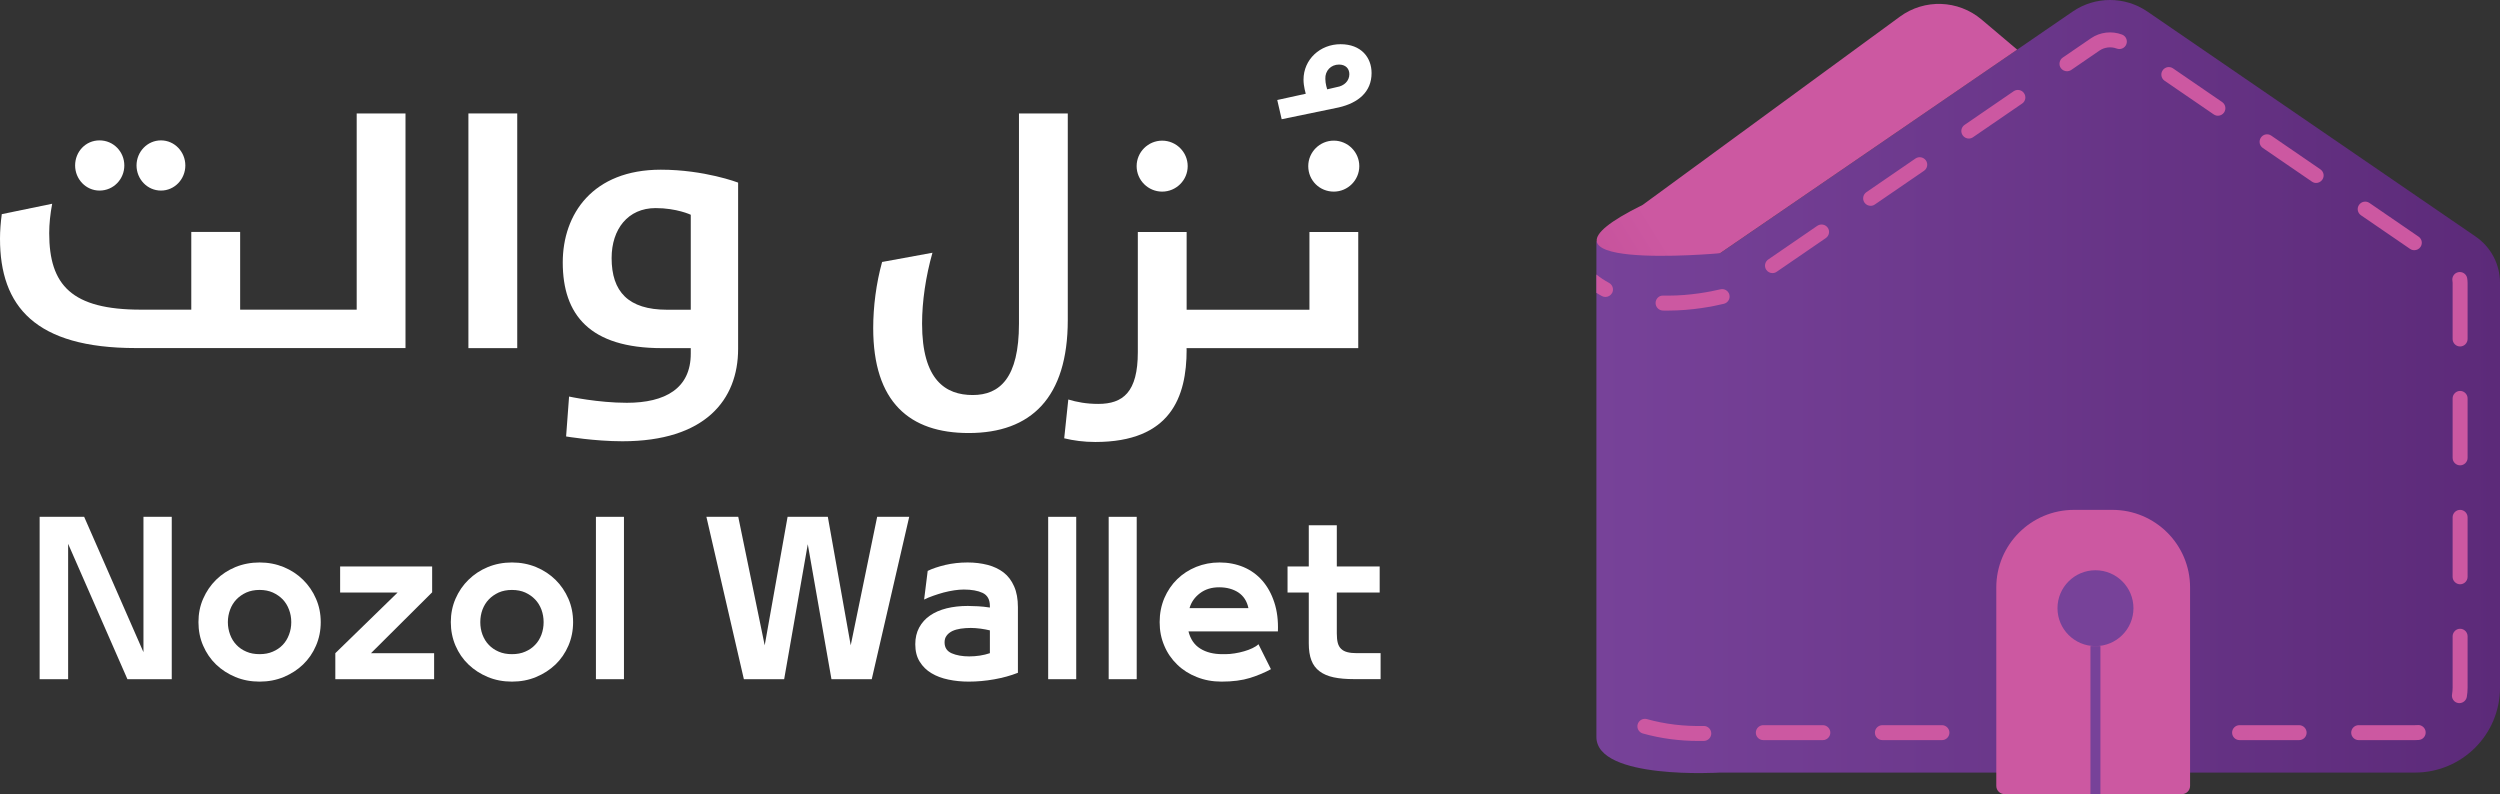 <svg width="170" height="54" viewBox="0 0 170 54" fill="none" xmlns="http://www.w3.org/2000/svg">
<rect x="0" y="0" width="170" height="54" fill="#333333" stroke="none"/>
<path d="M6.768 12.959C7.723 12.959 8.454 12.18 8.454 11.252C8.454 10.325 7.723 9.546 6.768 9.546C5.813 9.546 5.108 10.325 5.108 11.252C5.108 12.18 5.839 12.959 6.768 12.959Z" fill="white"/>
<path d="M10.944 12.959C11.877 12.959 12.603 12.18 12.603 11.252C12.603 10.325 11.872 9.546 10.944 9.546C10.015 9.546 9.284 10.325 9.284 11.252C9.284 12.18 10.015 12.959 10.944 12.959Z" fill="white"/>
<path d="M27.574 7.714V23.668H9.235C2.391 23.668 0 20.829 0 16.233C0 15.696 0.045 15.122 0.121 14.562L3.548 13.855C3.418 14.536 3.346 15.23 3.346 15.857C3.346 19.4 4.88 21.057 9.585 21.057H13.007V15.772H16.33V21.057H24.255V7.714H27.574Z" fill="white"/>
<path d="M35.172 7.714H31.852V23.673H35.172V7.714Z" fill="white"/>
<path d="M44.936 11.539C40.307 11.539 38.267 14.553 38.267 17.846C38.267 21.411 40.105 23.673 45.012 23.673H46.972V24.049C46.972 26.414 45.236 27.39 42.622 27.39C40.657 27.39 38.697 26.965 38.697 26.965L38.495 29.679C38.495 29.679 40.433 30.006 42.321 30.006C47.954 30.006 50.192 27.189 50.192 23.722V12.417C50.192 12.417 47.905 11.539 44.936 11.539ZM46.972 21.062H45.362C42.72 21.062 41.59 19.83 41.59 17.546C41.59 15.584 42.698 14.15 44.582 14.15C46.017 14.15 46.972 14.603 46.972 14.603V21.062Z" fill="white"/>
<path d="M72.609 7.714H69.29V22.011C69.29 25.706 67.98 26.862 66.146 26.862C64.311 26.862 62.701 25.859 62.701 22.011C62.701 20.479 62.953 18.795 63.406 17.187L59.983 17.814C59.58 19.27 59.378 20.855 59.378 22.311C59.378 27.337 61.845 29.446 65.868 29.446C70.12 29.446 72.609 27.037 72.609 21.76V7.714Z" fill="white"/>
<path d="M79.027 13.03C79.982 13.03 80.763 12.251 80.763 11.297C80.763 10.343 79.982 9.564 79.027 9.564C78.071 9.564 77.291 10.343 77.291 11.297C77.291 12.251 78.071 13.03 79.027 13.03Z" fill="white"/>
<path d="M80.686 23.771V23.673H92.361V15.776H89.042V21.061H80.691V15.776H77.372V23.95C77.372 26.665 76.367 27.466 74.68 27.466C73.878 27.466 73.223 27.341 72.644 27.166L72.366 29.805C72.994 29.957 73.698 30.055 74.479 30.055C79.61 30.055 80.691 26.992 80.691 23.776L80.686 23.771Z" fill="white"/>
<path d="M91.155 3.006C89.769 3.006 88.639 4.037 88.639 5.421C88.639 5.873 88.791 6.375 88.791 6.375L86.853 6.8L87.154 8.108L91.029 7.306C92.361 7.002 93.267 6.249 93.267 4.968C93.267 3.911 92.563 3.006 91.155 3.006ZM90.903 5.922L90.249 6.075C90.249 6.075 90.123 5.698 90.123 5.371C90.096 4.816 90.5 4.39 91.052 4.39C91.504 4.39 91.756 4.668 91.756 5.044C91.756 5.497 91.406 5.846 90.903 5.922Z" fill="white"/>
<path d="M88.961 11.297C88.961 12.278 89.741 13.03 90.697 13.03C91.652 13.03 92.432 12.251 92.432 11.297C92.432 10.343 91.652 9.563 90.697 9.563C89.741 9.563 88.961 10.343 88.961 11.297Z" fill="white"/>
<path d="M9.755 44.348L5.723 35.144H2.695V46.185H4.633V36.98L8.665 46.185H11.679V35.144H9.755V44.348Z" fill="white"/>
<path d="M21.488 40.715C21.277 40.223 20.981 39.793 20.608 39.426C20.236 39.058 19.797 38.772 19.294 38.561C18.788 38.355 18.24 38.248 17.653 38.248C17.065 38.248 16.514 38.355 16.007 38.561C15.504 38.772 15.065 39.058 14.693 39.426C14.32 39.793 14.029 40.223 13.814 40.715C13.598 41.204 13.495 41.737 13.495 42.306C13.495 42.874 13.598 43.412 13.814 43.905C14.029 44.402 14.32 44.827 14.693 45.186C15.065 45.544 15.504 45.826 16.007 46.037C16.514 46.247 17.061 46.35 17.653 46.35C18.245 46.35 18.788 46.247 19.294 46.037C19.797 45.826 20.236 45.544 20.608 45.186C20.981 44.827 21.277 44.402 21.488 43.905C21.703 43.412 21.81 42.879 21.81 42.306C21.81 41.732 21.703 41.204 21.488 40.715ZM19.653 43.157C19.554 43.425 19.411 43.658 19.227 43.851C19.039 44.048 18.814 44.2 18.55 44.312C18.285 44.429 17.989 44.482 17.653 44.482C17.316 44.482 17.016 44.429 16.751 44.312C16.487 44.2 16.262 44.048 16.078 43.851C15.89 43.658 15.747 43.425 15.648 43.157C15.549 42.888 15.495 42.606 15.495 42.306C15.495 42.005 15.549 41.723 15.648 41.455C15.747 41.186 15.89 40.957 16.078 40.76C16.262 40.568 16.487 40.411 16.751 40.29C17.016 40.174 17.316 40.115 17.653 40.115C17.989 40.115 18.285 40.174 18.55 40.29C18.814 40.411 19.039 40.568 19.227 40.76C19.411 40.957 19.554 41.186 19.653 41.455C19.756 41.723 19.806 42.005 19.806 42.306C19.806 42.606 19.756 42.888 19.653 43.157Z" fill="white"/>
<path d="M29.386 40.277V38.521H23.129V40.29H27.04L22.802 44.416V46.185H29.52V44.416H25.228L29.386 40.277Z" fill="white"/>
<path d="M38.652 40.716C38.437 40.223 38.145 39.793 37.773 39.426C37.396 39.059 36.961 38.772 36.455 38.561C35.952 38.355 35.405 38.248 34.813 38.248C34.221 38.248 33.674 38.355 33.171 38.561C32.665 38.772 32.23 39.059 31.857 39.426C31.48 39.793 31.189 40.223 30.974 40.716C30.763 41.204 30.655 41.737 30.655 42.306C30.655 42.875 30.763 43.412 30.974 43.905C31.189 44.402 31.48 44.828 31.857 45.186C32.23 45.544 32.665 45.826 33.171 46.037C33.674 46.247 34.221 46.35 34.813 46.35C35.405 46.35 35.952 46.247 36.455 46.037C36.961 45.826 37.396 45.544 37.773 45.186C38.145 44.828 38.437 44.402 38.652 43.905C38.863 43.412 38.971 42.879 38.971 42.306C38.971 41.733 38.863 41.204 38.652 40.716ZM36.818 43.157C36.715 43.426 36.576 43.658 36.387 43.851C36.203 44.048 35.975 44.2 35.714 44.312C35.45 44.429 35.149 44.483 34.813 44.483C34.477 44.483 34.176 44.429 33.911 44.312C33.651 44.2 33.423 44.048 33.239 43.851C33.05 43.658 32.911 43.426 32.808 43.157C32.709 42.888 32.66 42.606 32.66 42.306C32.66 42.006 32.709 41.724 32.808 41.455C32.911 41.186 33.05 40.958 33.239 40.761C33.423 40.568 33.651 40.411 33.911 40.29C34.176 40.174 34.477 40.116 34.813 40.116C35.149 40.116 35.45 40.174 35.714 40.29C35.975 40.411 36.203 40.568 36.387 40.761C36.576 40.958 36.715 41.186 36.818 41.455C36.916 41.724 36.966 42.006 36.966 42.306C36.966 42.606 36.916 42.888 36.818 43.157Z" fill="white"/>
<path d="M42.429 35.144H40.523V46.185H42.429V35.144Z" fill="white"/>
<path d="M57.849 43.883L56.292 35.144H53.556L52 43.883L50.201 35.144H48.035L50.583 46.185H53.323L54.929 37.007L56.539 46.185H59.279L61.827 35.144H59.647L57.849 43.883Z" fill="white"/>
<path d="M68.958 39.869C68.787 39.48 68.55 39.166 68.245 38.929C67.94 38.696 67.576 38.521 67.159 38.413C66.742 38.306 66.289 38.248 65.796 38.248C65.262 38.248 64.751 38.306 64.271 38.418C63.787 38.535 63.392 38.669 63.083 38.821L62.84 40.77C63.029 40.675 63.239 40.59 63.468 40.51C63.692 40.429 63.926 40.358 64.168 40.29C64.41 40.228 64.648 40.178 64.885 40.142C65.119 40.107 65.338 40.089 65.54 40.089C66.065 40.089 66.491 40.165 66.819 40.317C67.146 40.474 67.312 40.77 67.312 41.204V41.312C67.02 41.267 66.747 41.24 66.5 41.226C66.249 41.213 66.02 41.204 65.809 41.204C65.294 41.204 64.814 41.258 64.374 41.365C63.93 41.477 63.553 41.639 63.239 41.858C62.925 42.073 62.683 42.346 62.504 42.673C62.329 43 62.239 43.376 62.239 43.806C62.239 44.277 62.338 44.675 62.54 44.993C62.737 45.316 63.006 45.58 63.338 45.777C63.67 45.979 64.056 46.122 64.495 46.212C64.935 46.306 65.397 46.35 65.877 46.35C66.451 46.35 67.029 46.297 67.608 46.194C68.191 46.091 68.729 45.943 69.218 45.75V41.285C69.218 40.734 69.133 40.259 68.958 39.869ZM67.312 44.416C67.101 44.487 66.872 44.545 66.63 44.581C66.383 44.617 66.141 44.635 65.908 44.635C65.433 44.635 65.038 44.563 64.715 44.424C64.392 44.281 64.231 44.035 64.231 43.681C64.231 43.502 64.275 43.345 64.374 43.22C64.468 43.09 64.598 42.991 64.76 42.91C64.926 42.834 65.114 42.781 65.325 42.749C65.54 42.718 65.769 42.7 66.016 42.7C66.222 42.7 66.446 42.718 66.684 42.749C66.917 42.781 67.128 42.821 67.312 42.866V44.416Z" fill="white"/>
<path d="M73.183 35.144H71.276V46.185H73.183V35.144Z" fill="white"/>
<path d="M77.296 35.144H75.39V46.185H77.296V35.144Z" fill="white"/>
<path d="M85.167 44.075C84.992 44.16 84.804 44.227 84.602 44.286C84.395 44.348 84.185 44.393 83.96 44.429C83.736 44.465 83.525 44.483 83.328 44.483H83.122C82.521 44.483 82.018 44.357 81.615 44.102C81.211 43.851 80.947 43.457 80.816 42.933H86.898C86.925 42.198 86.844 41.54 86.651 40.958C86.463 40.38 86.189 39.887 85.835 39.48C85.481 39.076 85.055 38.772 84.561 38.561C84.064 38.355 83.521 38.248 82.933 38.248C82.346 38.248 81.839 38.351 81.341 38.548C80.848 38.749 80.417 39.027 80.049 39.386C79.682 39.744 79.39 40.174 79.175 40.671C78.964 41.173 78.856 41.719 78.856 42.306C78.856 42.893 78.96 43.412 79.17 43.905C79.377 44.402 79.673 44.828 80.049 45.19C80.426 45.558 80.87 45.84 81.386 46.041C81.897 46.247 82.458 46.35 83.068 46.35C83.821 46.35 84.467 46.265 85.001 46.1C85.539 45.929 86.01 45.732 86.423 45.504L85.575 43.806C85.476 43.905 85.337 43.995 85.167 44.075ZM81.597 40.34C81.951 40.071 82.386 39.936 82.902 39.936C83.418 39.936 83.857 40.057 84.212 40.29C84.566 40.528 84.795 40.882 84.893 41.352H80.888C81.005 40.944 81.243 40.608 81.597 40.34Z" fill="white"/>
<path d="M92.266 44.415C92.011 44.415 91.8 44.393 91.625 44.348C91.45 44.303 91.311 44.232 91.204 44.129C91.096 44.03 91.015 43.891 90.97 43.721C90.925 43.551 90.903 43.331 90.903 43.067V40.29H93.818V38.521H90.903V35.717H88.997V38.521H87.553V40.29H88.997V43.748C88.997 44.209 89.055 44.595 89.176 44.904C89.293 45.213 89.481 45.464 89.737 45.652C89.993 45.844 90.311 45.979 90.692 46.059C91.073 46.14 91.531 46.18 92.069 46.18H93.881V44.411H92.271L92.266 44.415Z" fill="white"/>
<path d="M170 19.233V46.762C170 49.948 167.415 52.535 164.222 52.535H116.961C116.961 52.535 108.555 53.054 108.555 50.111V16.412H108.582L116.961 17.222L137.166 3.375L140.943 0.785C142.47 -0.262 144.489 -0.262 146.021 0.785L168.34 16.084C169.382 16.796 170 17.972 170 19.233Z" fill="url(#paint0_linear_102_3844)"/>
<path d="M115.857 49.366H115.846C114.499 49.396 113.214 49.241 111.989 48.899C111.717 48.825 111.437 48.983 111.361 49.255C111.287 49.524 111.445 49.804 111.715 49.877C112.926 50.217 114.202 50.385 115.503 50.385C115.625 50.385 115.748 50.385 115.87 50.383C116.148 50.377 116.374 50.141 116.366 49.864C116.36 49.586 116.134 49.366 115.857 49.366ZM164.402 49.306C164.345 49.309 164.283 49.312 164.223 49.312H160.391C160.108 49.312 159.882 49.54 159.882 49.82C159.882 50.1 160.111 50.328 160.391 50.328H164.223C164.307 50.328 164.391 50.326 164.473 50.318C164.756 50.298 164.966 50.054 164.944 49.774C164.925 49.491 164.674 49.279 164.4 49.304L164.402 49.306ZM156.341 49.312H152.292C152.009 49.312 151.783 49.54 151.783 49.82C151.783 50.1 152.011 50.328 152.292 50.328H156.341C156.624 50.328 156.85 50.097 156.85 49.82C156.85 49.543 156.622 49.312 156.341 49.312ZM132.052 49.312H128.003C127.72 49.312 127.494 49.54 127.494 49.82C127.494 50.1 127.722 50.328 128.003 50.328H132.052C132.335 50.328 132.561 50.097 132.561 49.82C132.561 49.543 132.332 49.312 132.052 49.312ZM123.953 49.312H119.906C119.623 49.312 119.397 49.54 119.397 49.82C119.397 50.1 119.626 50.328 119.906 50.328H123.953C124.236 50.328 124.462 50.097 124.462 49.82C124.462 49.543 124.233 49.312 123.953 49.312ZM167.287 42.756C167.01 42.756 166.778 42.985 166.778 43.265V46.763C166.778 46.915 166.765 47.067 166.74 47.214C166.688 47.491 166.873 47.757 167.151 47.806C167.181 47.809 167.211 47.812 167.238 47.812C167.483 47.812 167.695 47.638 167.742 47.396C167.78 47.187 167.796 46.972 167.796 46.763V43.265C167.796 42.982 167.567 42.756 167.287 42.756ZM167.287 34.671C167.01 34.671 166.778 34.899 166.778 35.179V39.223C166.778 39.501 167.01 39.731 167.287 39.731C167.565 39.731 167.796 39.501 167.796 39.223V35.179C167.796 34.897 167.567 34.671 167.287 34.671ZM167.287 26.583C167.01 26.583 166.778 26.814 166.778 27.091V31.135C166.778 31.418 167.01 31.643 167.287 31.643C167.565 31.643 167.796 31.415 167.796 31.135V27.091C167.796 26.814 167.567 26.583 167.287 26.583ZM167.766 18.907C167.712 18.633 167.448 18.453 167.167 18.508C166.892 18.562 166.713 18.829 166.767 19.108C166.773 19.147 166.778 19.187 166.778 19.231V23.052C166.778 23.335 167.01 23.56 167.287 23.56C167.565 23.56 167.796 23.332 167.796 23.052V19.231C167.796 19.122 167.785 19.016 167.766 18.91V18.907ZM117.601 20.049C117.533 19.774 117.258 19.606 116.986 19.674C116.311 19.834 114.95 20.103 113.435 20.103C113.334 20.101 113.214 20.103 113.103 20.101C112.817 20.081 112.585 20.315 112.58 20.595C112.575 20.875 112.795 21.112 113.075 21.117C113.198 21.12 113.323 21.128 113.435 21.12C115.054 21.12 116.504 20.832 117.223 20.658C117.495 20.593 117.664 20.318 117.598 20.046L117.601 20.049ZM124.288 15.488C124.127 15.255 123.812 15.198 123.577 15.355L120.241 17.644C120.01 17.804 119.95 18.119 120.108 18.348C120.206 18.494 120.366 18.57 120.529 18.57C120.627 18.57 120.731 18.541 120.818 18.478L124.154 16.19C124.386 16.029 124.446 15.714 124.288 15.486V15.488ZM164.459 16.089L161.123 13.801C160.892 13.64 160.573 13.7 160.413 13.934C160.252 14.165 160.315 14.48 160.546 14.638L163.885 16.926C163.972 16.986 164.073 17.013 164.171 17.013C164.334 17.013 164.492 16.94 164.593 16.793C164.753 16.562 164.694 16.247 164.459 16.089ZM130.964 10.912C130.803 10.681 130.485 10.621 130.253 10.778L126.917 13.067C126.683 13.227 126.626 13.542 126.783 13.776C126.881 13.918 127.042 13.996 127.205 13.996C127.303 13.996 127.407 13.966 127.491 13.904L130.83 11.616C131.062 11.461 131.121 11.14 130.964 10.912ZM157.784 11.512L154.447 9.224C154.216 9.063 153.897 9.123 153.742 9.357C153.582 9.588 153.642 9.903 153.87 10.061L157.209 12.349C157.297 12.409 157.397 12.442 157.495 12.442C157.659 12.442 157.816 12.363 157.917 12.219C158.078 11.988 158.018 11.672 157.784 11.515V11.512ZM137.634 6.337C137.479 6.106 137.158 6.047 136.929 6.204L133.59 8.493C133.358 8.653 133.301 8.968 133.462 9.202C133.56 9.343 133.72 9.422 133.878 9.422C133.979 9.422 134.08 9.392 134.167 9.33L137.506 7.041C137.737 6.886 137.794 6.566 137.634 6.337ZM151.105 6.938L147.766 4.65C147.535 4.489 147.219 4.552 147.061 4.783C146.901 5.014 146.96 5.332 147.194 5.492L150.531 7.778C150.618 7.838 150.719 7.87 150.819 7.87C150.98 7.87 151.138 7.791 151.236 7.65C151.396 7.416 151.337 7.101 151.108 6.941L151.105 6.938ZM144.296 2.35C143.599 2.087 142.799 2.182 142.192 2.598L140.266 3.916C140.034 4.076 139.977 4.394 140.132 4.625C140.233 4.767 140.391 4.845 140.554 4.845C140.655 4.845 140.755 4.815 140.843 4.758L142.767 3.438C143.101 3.209 143.55 3.155 143.937 3.302C144.198 3.399 144.495 3.272 144.593 3.005C144.691 2.742 144.56 2.448 144.296 2.35Z" fill="#CC58A1"/>
<path d="M109.622 19.924C109.529 20.092 109.352 20.193 109.172 20.193C109.091 20.193 109.006 20.174 108.93 20.133C108.802 20.062 108.674 19.992 108.555 19.91V18.666C108.816 18.88 109.104 19.068 109.415 19.236C109.662 19.372 109.755 19.679 109.622 19.927V19.924Z" fill="#CC58A1"/>
<path d="M116.961 17.22C116.961 17.22 102.344 18.546 111.704 13.931L129.192 1.133C130.865 -0.093 133.16 -0.011 134.744 1.326L137.168 3.375L116.961 17.22Z" fill="url(#paint1_linear_102_3844)"/>
<path d="M141.03 34.671H143.643C146.558 34.671 148.925 37.035 148.925 39.946V53.443C148.925 53.75 148.675 54 148.368 54H136.306C135.998 54 135.748 53.75 135.748 53.443V39.946C135.748 37.035 138.116 34.671 141.03 34.671Z" fill="#CC58A1"/>
<path d="M142.492 43.936C143.918 43.936 145.075 42.781 145.075 41.357C145.075 39.932 143.918 38.777 142.492 38.777C141.065 38.777 139.909 39.932 139.909 41.357C139.909 42.781 141.065 43.936 142.492 43.936Z" fill="#774299"/>
<path d="M142.829 43.936H142.151V53.997H142.829V43.936Z" fill="#774299"/>
<defs>
<linearGradient id="paint0_linear_102_3844" x1="108.555" y1="26.284" x2="170" y2="26.284" gradientUnits="userSpaceOnUse">
<stop stop-color="#774299"/>
<stop offset="1" stop-color="#5C2A79"/>
</linearGradient>
<linearGradient id="paint1_linear_102_3844" x1="112.74" y1="15.554" x2="88.442" y2="30.607" gradientUnits="userSpaceOnUse">
<stop stop-color="#CC58A1"/>
<stop offset="1" stop-color="#A6337F"/>
</linearGradient>
</defs>
</svg>
